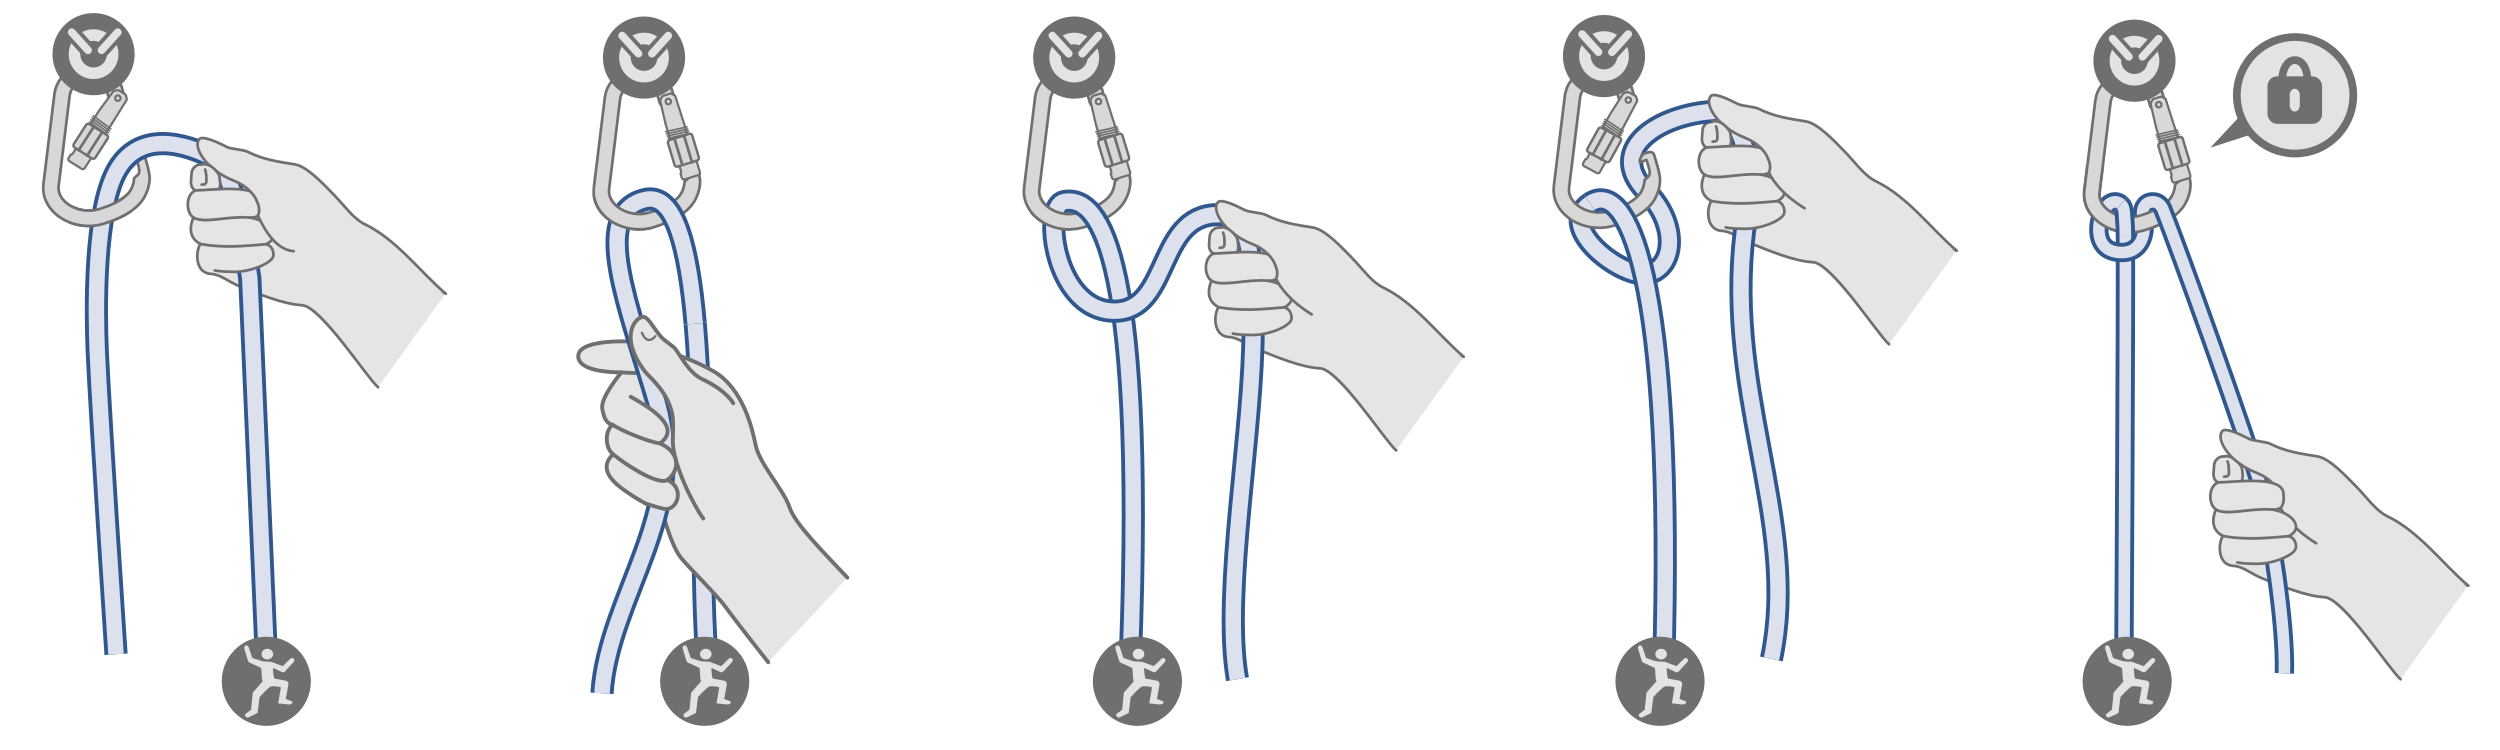 <?xml version="1.0" encoding="UTF-8"?><svg id="Hände_vorne" xmlns="http://www.w3.org/2000/svg" xmlns:xlink="http://www.w3.org/1999/xlink" viewBox="0 0 1000 300"><defs><style>.cls-1,.cls-2,.cls-3,.cls-4,.cls-5,.cls-6,.cls-7,.cls-8,.cls-9,.cls-10,.cls-11,.cls-12,.cls-13,.cls-14,.cls-15,.cls-16,.cls-17{fill:none;}.cls-2,.cls-3,.cls-4,.cls-5,.cls-6,.cls-7,.cls-8,.cls-9,.cls-10,.cls-18,.cls-11,.cls-19,.cls-20,.cls-21,.cls-22,.cls-23{stroke-linecap:round;stroke-linejoin:round;}.cls-2,.cls-3,.cls-24,.cls-6,.cls-7,.cls-8,.cls-9,.cls-10,.cls-18,.cls-11,.cls-19,.cls-20,.cls-21,.cls-22,.cls-23,.cls-17,.cls-25{stroke:#706f6f;}.cls-2,.cls-3,.cls-19,.cls-20,.cls-21,.cls-26{fill-rule:evenodd;}.cls-2,.cls-9,.cls-21{stroke-width:1.09px;}.cls-3{stroke-width:.66px;}.cls-27,.cls-24{fill:#e3e3e3;}.cls-4{stroke-width:1.5px;}.cls-4,.cls-5{stroke:#e3e3e3;}.cls-24,.cls-17,.cls-25{stroke-miterlimit:10;}.cls-6{stroke-width:.93px;}.cls-7{stroke-width:.98px;}.cls-28{fill:#e5e5e5;}.cls-8,.cls-20{stroke-width:1.09px;}.cls-10{stroke-width:1.55px;}.cls-18,.cls-19{stroke-width:.88px;}.cls-18,.cls-19,.cls-20,.cls-21,.cls-26{fill:#d8d8d8;}.cls-29{clip-path:url(#clippath-1);}.cls-30{clip-path:url(#clippath-3);}.cls-31{clip-path:url(#clippath-2);}.cls-11{stroke-width:2px;}.cls-12{stroke-width:4.64px;}.cls-12,.cls-13{stroke:#dde1ee;}.cls-13{stroke-width:6.18px;}.cls-32,.cls-22,.cls-23,.cls-25{fill:#706f6f;}.cls-14{clip-rule:evenodd;}.cls-15{stroke-width:9.27px;}.cls-15,.cls-16{stroke:#30588e;}.cls-22{stroke-width:.54px;}.cls-16{stroke-width:7.73px;}.cls-23{stroke-width:.5px;}.cls-33{clip-path:url(#clippath);}</style><symbol id="Icon2" viewBox="0 0 10.64 10.64"><circle class="cls-23" cx="5.32" cy="5.32" r="5.07"/><circle class="cls-4" cx="5.32" cy="5.32" r="2.47"/><line class="cls-11" x1="2.49" y1="2.48" x2="4.6" y2="4.81"/><line class="cls-5" x1="2.49" y1="2.48" x2="4.6" y2="4.81"/><line class="cls-11" x1="8.45" y1="2.48" x2="6.35" y2="4.81"/><line class="cls-5" x1="8.45" y1="2.48" x2="6.35" y2="4.81"/></symbol><symbol id="Symbol4" viewBox="0 0 19.01 16.08"><circle class="cls-24" cx="10.97" cy="8.04" r="7.54"/><polygon class="cls-32" points="5.7 12.98 0 14.82 4.12 10.43 5.7 12.98 5.7 12.98"/><rect class="cls-25" x="7.9" y="6.09" width="6.07" height="5.15" rx=".75" ry=".75"/><path class="cls-17" d="M9.31,5.96c0-1.2.59-2.47,1.63-2.47s1.63,1.27,1.63,2.47"/><path class="cls-27" d="M10.93,10.14c-.36,0-.65-.34-.65-.75v-1.44c0-.41.29-.75.65-.75s.65.34.65.75v1.44c0,.41-.29.75-.65.75Z"/></symbol><symbol id="symbol2" viewBox="0 0 11.54 11.54"><circle class="cls-22" cx="5.77" cy="5.77" r="5.5"/><ellipse class="cls-27" cx="5.91" cy="2.25" rx=".75" ry=".69"/><path class="cls-27" d="M3.06,10c.42-.33.74-.56.74-.56l.21-2.12c0-.06.04-.12.08-.17l1.21-1.37c-.13-.37-.09-.53-.14-1.12v-.17c-.02-.13-.04-.41-.08-.46l-1.46-.67c-.11-.05-.19-.14-.22-.25l-.45-1.48c-.17-.52.25-.51.25-.51.2,0,.26.14.32.32l.44,1.31c.26.1,1.29.42,1.36.44l1.09.06,1.49.56.9-.89c.08-.08.34-.28.51-.08.16.18.11.34-.06.5l-1.08,1.17c-.09.1-.24.12-.36.07l-1.11-.52s-.08.03-.07.11c.03.39.05.87.17,1.24l1.39.26c.28.01.49.25.44.52l-.34,1.87.54.2c.51.06.39.55-.21.51l-1.32-.15.34-1.95s.04-.18-.14-.18-.8-.17-1.15-.04-1.45,1.36-1.45,1.36l-.26,2.06-1.13.55c-.4.18-.58-.29-.45-.39Z"/></symbol><clipPath id="clippath"><polygon class="cls-1" points="418.27 76.5 409.54 88.06 428.39 97.22 428.39 81.15 418.27 76.5"/></clipPath><clipPath id="clippath-1"><polygon class="cls-14" points="50.16 75.56 53.84 88.04 25.47 97.59 29.8 79.26 50.16 75.56"/></clipPath><clipPath id="clippath-2"><polygon class="cls-14" points="860.94 84.45 864.79 96.06 830.12 98.01 824.99 65.84 847.37 65.84 860.94 84.45"/></clipPath><clipPath id="clippath-3"><polygon class="cls-14" points="259.86 85 262.03 97.1 231.09 96.23 228.18 77.9 251.36 78.48 259.86 85"/></clipPath></defs><path class="cls-21" d="M251.57,34.72c-1.67.85-3.1,2.24-3.51,4.8-.02.19-4.42,36.24-4.44,36.33-.09.95.02,1.82.26,2.59.59,1.96,1.99,3.38,2.95,4.15,3.49,2.83,8.61,3.78,13.03,2.41,8.35-2.59,11.44-5.6,12.62-7.69,1.15-2.04,1.31-3.87,1.33-4.53-.11-.36,1.92-1.37,2.06-2.55.14-1.17-.21-2.32-1.23-5.61-.21-.31-2.47,1.19-2.67.83-.4-.72.86-3.13,1.86-3.45,0,0,.67-.21,1.64-.51.97-.3,1.92.22,2.14.92.21.71.59,1.95,1.35,4.46.76,2.5,1.06,5.14,1.06,5.14.03.41.23,4.1-2.11,8.23-2.52,4.47-8.01,8.04-16.28,10.6-6.33,1.96-13.68.59-18.71-3.49-3.89-3.16-5.86-7.55-5.4-12.06v-.06s4.46-36.54,4.46-36.54v-.05c.4-2.41,1.3-4.44,2.73-6.13"/><path class="cls-28" d="M585.47,142.71l-63.97-40.02s-30.53-14.28-35.58-11.25c-2.45,1.47-2.16,3.04-2.18,4.86-.03,1.93-.25,4.1,1.69,5.13-3.89,1.59-4.01,8.68-.81,10.87,0,0-3.7,7.22,2.75,10.55-1.98,3.25-1.5,10.95,3.64,11.63,6.81.9,7.24,3.43,12.34,5.41,7.21,2.81,14.45,6.25,22.57,6.75,7.65.47,28.11,29.78,32.55,33.51"/><path class="cls-2" d="M585.47,142.71l-63.97-40.02s-30.53-14.28-35.58-11.25c-2.29,1.37-2.03,3.15-2.18,4.86-.19,2.06-.37,4.03,1.69,5.13-3.89,1.59-4.01,8.68-.81,10.87,0,0-3.7,7.22,2.75,10.55-2.12,3.49-1.94,11.63,4.21,11.96,4.03.21,7.07,3.26,11.77,5.09,7.21,2.81,16.62,6.95,24.73,7.45,7.65.47,25.95,29.08,30.39,32.81"/><path class="cls-16" d="M850.16,94.76c.18,30.66-.61,170.72-.61,170.72"/><path class="cls-12" d="M850.16,94.76c.18,30.66-.61,170.72-.61,170.72"/><path class="cls-20" d="M840.88,33.76c1.71-2.03,4.26-3.67,7.44-4.63,8.74-2.64,14.56,3.79,16.43,7.56l.11.23,1.65,5.45-4.37,1.35s-1.72-.19-1.98-1.05c-.4-1.33-.93-3.08-1.02-3.39-.66-1.17-3.68-5.93-9.11-4.29-.74.23-1.58.63-2.29.99"/><line class="cls-8" x1="859.15" y1="39.28" x2="864.31" y2="36.12"/><path class="cls-21" d="M847.75,35.97c-1.67.85-3.1,2.24-3.51,4.8-.02.19-4.42,36.24-4.44,36.33-.09.95.02,1.82.26,2.59.59,1.96,1.99,3.38,2.95,4.15,3.49,2.83,8.61,3.78,13.03,2.41,8.35-2.59,11.44-5.6,12.62-7.69,1.15-2.04,1.31-3.87,1.33-4.53-.11-.36,1.92-1.37,2.06-2.55.14-1.17-.21-2.32-1.23-5.61-.21-.31-2.47,1.19-2.67.83-.4-.72.86-3.13,1.86-3.45,0,0,.67-.21,1.64-.51.97-.3,1.92.22,2.14.92.21.71.59,1.95,1.35,4.46.76,2.5,1.06,5.14,1.06,5.14.03.41.23,4.1-2.11,8.23-2.52,4.47-8.01,8.04-16.28,10.6-6.33,1.96-13.68.59-18.71-3.49-3.89-3.16-5.86-7.55-5.4-12.06v-.06s4.46-36.54,4.46-36.54v-.05c.4-2.41,1.3-4.44,2.73-6.13"/><path class="cls-19" d="M869.55,49.84l1.9,6.32.58.35,4.12,13.68c.14.45-.12.95-.59,1.09l-5.57,1.73c-.46.14-.95-.12-1.09-.56l-.53-1.77c.47-.17.28-.64.11-1.22l-.92-3.05c-.18-.6-.28-1.09-.77-.96l-4.34-14.42-2.24-9.63.92-1.72,3.39-1.06,1.71.9,3.3,10.35Z"/><polyline class="cls-3" points="870.97 52 866.73 52.97 862.47 53.93"/><polyline class="cls-3" points="871.29 52.88 867.05 53.85 862.79 54.82"/><polyline class="cls-3" points="871.61 53.76 867.37 54.73 863.12 55.7"/><polyline class="cls-3" points="871.94 54.64 867.69 55.61 863.44 56.58"/><polyline class="cls-3" points="872.26 55.52 868.02 56.49 863.77 57.46"/><path class="cls-26" d="M873.09,55.45c-.16-.52-.71-.82-1.23-.65l-7.83,2.45c-.52.16-.82.72-.66,1.25l2.63,8.74c.16.52.71.82,1.23.66l7.83-2.44c.52-.16.82-.72.66-1.25l-2.64-8.75Z"/><path class="cls-7" d="M873.09,55.45c-.16-.52-.71-.82-1.23-.65l-7.83,2.45c-.52.16-.82.72-.66,1.25l2.63,8.74c.16.52.71.82,1.23.66l7.83-2.44c.52-.16.82-.72.66-1.25l-2.64-8.75Z"/><line class="cls-9" x1="869.88" y1="55.87" x2="872.97" y2="66.16"/><line class="cls-9" x1="865.96" y1="56.72" x2="869.14" y2="67.29"/><circle class="cls-18" cx="863.5" cy="41.87" r="1.09"/><use width="10.64" height="10.64" transform="translate(837.35 7.84) scale(3.09)" xlink:href="#Icon2"/><path class="cls-28" d="M782.62,100.25l-63.97-40.02s-30.53-14.28-35.58-11.25c-2.45,1.47-2.16,3.04-2.18,4.86-.03,1.93-.25,4.1,1.69,5.13-3.89,1.59-4.01,8.68-.81,10.87,0,0-3.7,7.22,2.75,10.55-1.98,3.25-1.5,10.95,3.64,11.63,6.81.9,7.24,3.43,12.34,5.41,7.21,2.81,14.45,6.25,22.57,6.75,7.65.47,28.11,29.78,32.55,33.51"/><path class="cls-2" d="M782.62,100.25l-63.97-40.02s-30.53-14.28-35.58-11.25c-2.29,1.37-2.03,3.15-2.18,4.86-.19,2.06-.37,4.03,1.69,5.13-3.89,1.59-4.01,8.68-.81,10.87,0,0-3.7,7.22,2.75,10.55-2.12,3.49-1.94,11.63,4.21,11.96,4.03.21,7.07,3.26,11.77,5.09,7.21,2.81,16.62,6.95,24.73,7.45,7.65.47,25.95,29.08,30.39,32.81"/><path class="cls-15" d="M708.57,263.58c11.95-56.49-20.95-108.97-9.87-177.5,4.02-24.83-5.66-41.68-9.97-41.65-23.4.15-47.45,14.65-30.27,32.07,13.14,13.33,11.29,30.32,1.04,32.88s-37.55-18.44-23.47-28"/><path class="cls-13" d="M708.57,263.58c11.95-56.49-20.95-108.97-9.87-177.5,4.02-24.83-5.66-41.68-9.97-41.65-23.4.15-47.45,14.65-30.27,32.07,13.14,13.33,11.29,30.32,1.04,32.88s-37.55-18.44-23.47-28"/><path class="cls-28" d="M682.58,58.97c6.48-.09,25.28-2.81,26.12,4.08s-2.09,6.68-4.39,6.79c9.19,1.57,12.35,7.92,6.52,10.63.97.14,2.95,1.3,2.95,4.35s-8.89,6.71-15.6,6.71c-5.96,0-7.9-.58-7.9-.58"/><path class="cls-2" d="M682.58,58.97c6.48-.09,25.28-2.81,26.12,4.08s-2.09,6.68-4.39,6.79c9.19,1.57,12.35,7.92,6.52,10.63.97.14,2.95,1.3,2.95,4.35s-8.89,6.71-15.6,6.71c-5.96,0-7.9-.58-7.9-.58"/><path class="cls-21" d="M681.77,69.84c4.57,2.61,13.67-.81,22.54,0"/><path class="cls-21" d="M684.52,80.39c1.85.29,4.78.99,12.41.99,4.58,0,13.91-.91,13.91-.91"/><path class="cls-28" d="M782.62,100.25c-10.54-9.1-20.93-22.11-32.39-27.8-3.86-1.92-8.58-7.67-12.37-11.83-4.3-4.72-9.99-11.18-15.49-12.06-6.9-1.1-12.84-1.98-18.78-4.99-1.99-1-6.85-1.12-8.54-2.01-4.51-2.37-9.28-4.28-10.52-3.29-3.1,2.48,1.44,12.16,13.64,16.92,4.68,1.82,7.85,5.33,8.77,7.62.58,1.45,1.77,3.66.63,6.27,1.71,3.5,5.82,9.09,14.27,14.21"/><path class="cls-2" d="M782.62,100.25c-10.54-9.1-19.59-21.62-32.39-27.8-4.43-2.14-7.92-7.26-12.37-11.83-3.89-3.99-10.67-11.29-15.49-12.06-6.9-1.1-12.84-1.98-18.78-4.99-1.99-1-6.85-1.12-8.54-2.01-4.51-2.37-9.28-4.28-10.52-3.29-3.1,2.48,1.44,12.16,13.64,16.92,4.68,1.82,7.85,5.33,8.77,7.62.58,1.45,1.77,3.66.63,6.27,1.71,3.5,5.82,9.09,14.27,14.21"/><path class="cls-28" d="M692.04,58.36c.73-1.5.28-4.01,0-5.51,0,0-2.81-5.09-7.01-4.3"/><path class="cls-2" d="M692.04,58.36c.73-1.5.28-4.01,0-5.51,0,0-2.81-5.09-7.01-4.3"/><path class="cls-2" d="M686.41,50.59c.54,1.36.54,3.1.54,4.58s-1.14,1.48-1.92,1.48"/><path class="cls-28" d="M987.24,234.25l-63.97-40.02s-30.53-14.28-35.58-11.25c-2.45,1.47-2.16,3.04-2.18,4.86-.03,1.93-.25,4.1,1.69,5.13-3.89,1.59-4.01,8.68-.81,10.87,0,0-3.7,7.22,2.75,10.55-1.98,3.25-1.5,10.95,3.64,11.63,6.81.9,7.24,3.43,12.34,5.41,7.21,2.81,14.45,6.25,22.57,6.75,7.65.47,28.11,29.78,32.55,33.51"/><path class="cls-2" d="M987.24,234.25l-63.97-40.02s-30.53-14.28-35.58-11.25c-2.29,1.37-2.03,3.15-2.18,4.86-.19,2.06-.37,4.03,1.69,5.13-3.89,1.59-4.01,8.68-.81,10.87,0,0-3.7,7.22,2.75,10.55-2.12,3.49-1.94,11.63,4.21,11.96,4.03.21,7.07,3.26,11.77,5.09,7.21,2.81,16.62,6.95,24.73,7.45,7.65.47,25.95,29.08,30.39,32.81"/><path class="cls-28" d="M896.67,192.37c.73-1.5.28-4.01,0-5.51,0,0-2.81-5.09-7.01-4.3"/><path class="cls-2" d="M896.67,192.37c.73-1.5.28-4.01,0-5.51,0,0-2.81-5.09-7.01-4.3"/><path class="cls-2" d="M891.03,184.59c.54,1.36.54,3.1.54,4.58s-1.14,1.48-1.92,1.48"/><path class="cls-20" d="M24.53,31.15c1.71-2.03,4.26-3.67,7.44-4.63,8.74-2.64,14.56,3.79,16.43,7.56l.11.23,1.65,5.45-4.37,1.35s-1.72-.19-1.98-1.05c-.4-1.33-.93-3.08-1.02-3.39-.66-1.17-3.68-5.93-9.11-4.29-.74.23-1.58.63-2.29.99"/><line class="cls-8" x1="42.79" y1="36.67" x2="47.95" y2="33.51"/><path class="cls-21" d="M31.39,33.37c-1.67.85-3.1,2.24-3.51,4.8-.02.19-4.42,36.24-4.44,36.33-.09.95.02,1.82.26,2.59.59,1.96,1.99,3.38,2.95,4.15,3.49,2.83,8.61,3.78,13.03,2.41,8.35-2.59,11.44-5.6,12.62-7.69,1.15-2.04,1.31-3.87,1.33-4.53-.11-.36,1.92-1.37,2.06-2.55.14-1.17-.21-2.32-1.23-5.61-.21-.31-2.47,1.19-2.67.83-.4-.72.86-3.13,1.86-3.45,0,0,.67-.21,1.64-.51.97-.3,1.92.22,2.14.92.21.71.59,1.95,1.35,4.46.76,2.5,1.06,5.14,1.06,5.14.03.41.23,4.1-2.11,8.23-2.52,4.47-8.01,8.04-16.28,10.6-6.33,1.96-13.68.59-18.71-3.49-3.89-3.16-5.86-7.55-5.4-12.06v-.06s4.46-36.54,4.46-36.54v-.05c.4-2.41,1.3-4.44,2.73-6.13"/><path class="cls-19" d="M45.02,49.05l-3.57,5.55.12.67-7.72,12.01c-.26.4-.8.52-1.21.26l-4.94-3.11c-.41-.26-.53-.79-.28-1.19l1-1.56c.43.25.67-.2,1-.71l1.72-2.69c.34-.52.64-.92.24-1.21l8.15-12.67,5.87-7.96,1.91-.42,3.01,1.89.43,1.89-5.72,9.23Z"/><polyline class="cls-3" points="44.3 51.53 40.81 48.93 37.3 46.32"/><polyline class="cls-3" points="43.84 52.34 40.35 49.75 36.85 47.14"/><polyline class="cls-3" points="43.38 53.16 39.89 50.56 36.39 47.96"/><polyline class="cls-3" points="42.92 53.97 39.43 51.38 35.93 48.78"/><polyline class="cls-3" points="42.46 54.79 38.97 52.2 35.47 49.59"/><path class="cls-26" d="M43.06,55.37c.29-.46.16-1.07-.3-1.36l-6.94-4.36c-.46-.29-1.08-.15-1.38.31l-4.93,7.68c-.3.46-.16,1.07.3,1.36l6.94,4.37c.46.29,1.08.15,1.38-.31l4.94-7.69Z"/><path class="cls-7" d="M43.06,55.37c.29-.46.16-1.07-.3-1.36l-6.94-4.36c-.46-.29-1.08-.15-1.38.31l-4.93,7.68c-.3.46-.16,1.07.3,1.36l6.94,4.37c.46.29,1.08.15,1.38-.31l4.94-7.69Z"/><line class="cls-9" x1="40.65" y1="53.21" x2="34.84" y2="62.25"/><line class="cls-9" x1="37.45" y1="50.79" x2="31.49" y2="60.06"/><circle class="cls-18" cx="47.14" cy="39.26" r="1.09"/><use width="10.64" height="10.64" transform="translate(20.99 5.23) scale(3.09)" xlink:href="#Icon2"/><path class="cls-28" d="M178.23,117.45l-63.97-40.02s-30.53-14.28-35.58-11.25c-2.45,1.47-2.16,3.04-2.18,4.86-.03,1.93-.25,4.1,1.69,5.13-3.89,1.59-4.01,8.68-.81,10.87,0,0-3.7,7.22,2.75,10.55-1.98,3.25-1.5,10.95,3.64,11.63,6.81.9,7.24,3.43,12.34,5.41,7.21,2.81,14.45,6.25,22.57,6.75,7.65.47,28.11,29.78,32.55,33.51"/><path class="cls-2" d="M178.23,117.45l-63.97-40.02s-30.53-14.28-35.58-11.25c-2.29,1.37-2.03,3.15-2.18,4.86-.19,2.06-.37,4.03,1.69,5.13-3.89,1.59-4.01,8.68-.81,10.87,0,0-3.7,7.22,2.75,10.55-2.12,3.49-1.94,11.63,4.21,11.96,4.03.21,7.07,3.26,11.77,5.09,7.21,2.81,16.62,6.95,24.73,7.45,7.65.47,25.95,29.08,30.39,32.81"/><path class="cls-15" d="M283.16,268.73c-3.07-33.81-1.25-95.54-5.08-139.27"/><path class="cls-13" d="M283.16,268.73c-3.07-33.81-1.25-95.54-5.08-139.27"/><path class="cls-28" d="M338.96,231.08c-8.74-9.39-20.96-21.4-23.15-28.17-2.18-6.77-12.01-17.3-13.54-24.81s-5.24-22.8-16.82-29.57c-11.57-6.77-30.36-12.01-35.81-12.01s-18.56.44-18.34,6.11,12.23,6.33,17.25,6.33c0,0-8.52,10.05-7.64,14.63s1.97,5.68,4.15,6.33c-3.28,2.4-3.06,9.39.22,11.79-3.37,3.05-4.39,9.02,4.4,14.34,3.17,1.92,9.88,7.38,15.03,7.49,0,0,3.49,14.85,8.08,20.09,4.59,5.24,14.19,14.63,17.47,19.22s17.03,22.06,17.03,22.06"/><path class="cls-15" d="M106.44,260.24l-6.52-148.9s-6.13-43.55-13.17-47.41c-9.09-4.99-29.61-13.39-39.74,3.86-9.39,15.98-8.8,56.85-8.1,73,1.08,24.94,7.5,120.91,7.5,120.91"/><path class="cls-13" d="M106.44,260.24l-6.52-148.9s-6.13-43.55-13.17-47.41c-9.09-4.99-29.61-13.39-39.74,3.86-9.39,15.98-8.8,56.85-8.1,73,1.08,24.94,7.5,120.91,7.5,120.91"/><path class="cls-10" d="M338.96,231.08c-8.74-9.39-20.96-21.4-23.15-28.17-2.18-6.77-12.01-17.3-13.54-24.81s-5.24-22.8-16.82-29.57c-11.57-6.77-30.36-12.01-35.81-12.01s-18.56.44-18.34,6.11,12.23,6.33,17.25,6.33c0,0-8.52,10.05-7.64,14.63s1.97,5.68,4.15,6.33c-3.28,2.4-3.06,9.39.22,11.79-3.53,3.19-4.75,7.96,4.4,14.34,2.75,1.92,10.54,7.39,15.03,7.49,0,0,3.49,14.85,8.08,20.09,4.59,5.24,14.19,14.63,17.47,19.22s17.03,22.06,17.03,22.06"/><path class="cls-10" d="M248.55,148.97c2.88.05,7.18.59,12.12,0"/><path class="cls-15" d="M278.08,129.46c-2.68-30.57-8.12-52.34-19.92-49.66-22.49,5.12-6.4,43.16,4.7,81.43,12.79,44.13-19.51,77.39-22.07,116.09"/><path class="cls-13" d="M278.08,129.46c-2.68-30.57-8.12-52.34-19.92-49.66-22.49,5.12-6.4,43.16,4.7,81.43,12.79,44.13-19.51,77.39-22.07,116.09"/><path class="cls-28" d="M293.31,161.32s-2.52-4.97-12.19-9.54c-2.78-1.32-4.78-3.39-6.55-5.75-1.48-1.98-2.79-4.16-4.25-6.26-1.08-1.55-4.3-3.1-6.17-5.34-3.06-3.67-5.04-7.93-7-7.69-3.15.4-9.56,7.99.66,21.67,1.39,1.86,8.01,7.19,10.34,14.47.71,2.22,1.4,3.73.98,12.9-.42,9.18,8.41,26.66,12.19,31.63"/><path class="cls-10" d="M293.31,161.32s-2.52-4.97-12.19-9.54c-2.78-1.32-4.78-3.39-6.55-5.75-1.48-1.98-2.79-4.16-4.25-6.26-1.08-1.55-4.3-3.1-6.17-5.34-3.06-3.67-5.04-7.93-7-7.69-3.15.4-9.56,7.99.66,21.67,1.39,1.86,8.01,7.19,10.34,14.47.71,2.22,1.4,3.73.98,12.9-.42,9.18,8.41,26.66,12.19,31.63"/><path class="cls-28" d="M252.28,158.71c7.93,4.43,20.65,12.22,11.67,18.64,7.24,3.05,8.74,10.06,3.03,14.62,7.12,3.38,3.95,12.13-.92,11.62-2.15-.23-7.66-2.09-7.66-2.09"/><path class="cls-10" d="M252.28,158.71c7.93,4.43,20.65,12.22,11.67,18.64,7.24,3.05,8.74,10.06,3.03,14.62,7.12,3.38,3.95,12.13-.92,11.62-2.15-.23-8.08-2.3-8.08-2.3"/><path class="cls-10" d="M263.95,177.35c-4.22-.49-14.91-4.82-18.89-7.42"/><path class="cls-10" d="M266.98,191.97c-3.92,2.43-17.62-6.75-21.7-10.24"/><path class="cls-20" d="M416.79,32.5c1.71-2.03,4.26-3.67,7.44-4.63,8.74-2.64,14.56,3.79,16.43,7.56l.11.23,1.65,5.45-4.37,1.35s-1.72-.19-1.98-1.05c-.4-1.33-.93-3.08-1.02-3.39-.66-1.17-3.68-5.93-9.11-4.29-.74.23-1.58.63-2.29.99"/><line class="cls-8" x1="435.06" y1="38.02" x2="440.21" y2="34.86"/><path class="cls-21" d="M423.66,34.72c-1.67.85-3.1,2.24-3.51,4.8-.02.19-4.42,36.24-4.44,36.33-.09.95.02,1.82.26,2.59.59,1.96,1.99,3.38,2.95,4.15,3.49,2.83,8.61,3.78,13.03,2.41,8.35-2.59,11.44-5.6,12.62-7.69,1.15-2.04,1.31-3.87,1.33-4.53-.11-.36,1.92-1.37,2.06-2.55.14-1.17-.21-2.32-1.23-5.61-.21-.31-2.47,1.19-2.67.83-.4-.72.86-3.13,1.86-3.45,0,0,.67-.21,1.64-.51.97-.3,1.92.22,2.14.92.21.71.59,1.95,1.35,4.46.76,2.5,1.06,5.14,1.06,5.14.03.41.23,4.1-2.11,8.23-2.52,4.47-8.01,8.04-16.28,10.6-6.33,1.96-13.68.59-18.71-3.49-3.89-3.16-5.86-7.55-5.4-12.06v-.06s4.46-36.54,4.46-36.54v-.05c.4-2.41,1.3-4.44,2.73-6.13"/><path class="cls-19" d="M445.46,48.58l1.9,6.32.58.35,4.12,13.68c.14.45-.12.95-.59,1.09l-5.57,1.73c-.46.14-.95-.12-1.09-.56l-.53-1.77c.47-.17.28-.64.11-1.22l-.92-3.05c-.18-.6-.28-1.09-.77-.96l-4.34-14.42-2.24-9.63.92-1.72,3.39-1.06,1.71.9,3.3,10.35Z"/><polyline class="cls-3" points="446.88 50.74 442.64 51.71 438.38 52.68"/><polyline class="cls-3" points="447.2 51.62 442.96 52.59 438.7 53.56"/><polyline class="cls-3" points="447.52 52.5 443.28 53.47 439.03 54.44"/><polyline class="cls-3" points="447.84 53.38 443.6 54.35 439.35 55.32"/><polyline class="cls-3" points="448.17 54.26 443.92 55.23 439.67 56.2"/><path class="cls-26" d="M449,54.19c-.16-.52-.71-.82-1.23-.65l-7.83,2.45c-.52.16-.82.72-.66,1.25l2.63,8.74c.16.52.71.82,1.23.66l7.83-2.44c.52-.16.82-.72.66-1.25l-2.64-8.75Z"/><path class="cls-7" d="M449,54.19c-.16-.52-.71-.82-1.23-.65l-7.83,2.45c-.52.16-.82.72-.66,1.25l2.63,8.74c.16.52.71.82,1.23.66l7.83-2.44c.52-.16.82-.72.66-1.25l-2.64-8.75Z"/><line class="cls-9" x1="445.79" y1="54.61" x2="448.88" y2="64.9"/><line class="cls-9" x1="441.87" y1="55.47" x2="445.05" y2="66.03"/><circle class="cls-18" cx="439.4" cy="40.62" r="1.09"/><use width="10.64" height="10.64" transform="translate(413.26 6.59) scale(3.09)" xlink:href="#Icon2"/><path class="cls-20" d="M244.71,32.5c1.71-2.03,4.26-3.67,7.44-4.63,8.74-2.64,14.56,3.79,16.43,7.56l.11.23,1.65,5.45-4.37,1.35s-1.72-.19-1.98-1.05c-.4-1.33-.93-3.08-1.02-3.39-.66-1.17-3.68-5.93-9.11-4.29-.74.23-1.58.63-2.29.99"/><line class="cls-8" x1="262.97" y1="38.02" x2="268.13" y2="34.86"/><path class="cls-19" d="M273.38,48.58l1.9,6.32.58.35,4.12,13.68c.14.45-.12.95-.59,1.09l-5.57,1.73c-.46.14-.95-.12-1.09-.56l-.53-1.77c.47-.17.28-.64.11-1.22l-.92-3.05c-.18-.6-.28-1.09-.77-.96l-4.34-14.42-2.24-9.63.92-1.72,3.39-1.06,1.71.9,3.3,10.35Z"/><polyline class="cls-3" points="274.8 50.74 270.55 51.71 266.29 52.68"/><polyline class="cls-3" points="275.12 51.62 270.88 52.59 266.62 53.56"/><polyline class="cls-3" points="275.44 52.5 271.2 53.47 266.94 54.44"/><polyline class="cls-3" points="275.76 53.38 271.52 54.35 267.27 55.32"/><polyline class="cls-3" points="276.08 54.26 271.84 55.23 267.59 56.2"/><path class="cls-26" d="M276.91,54.19c-.16-.52-.71-.82-1.23-.65l-7.83,2.45c-.52.16-.82.72-.66,1.25l2.63,8.74c.16.52.71.82,1.23.66l7.83-2.44c.52-.16.82-.72.66-1.25l-2.64-8.75Z"/><path class="cls-7" d="M276.91,54.19c-.16-.52-.71-.82-1.23-.65l-7.83,2.45c-.52.16-.82.72-.66,1.25l2.63,8.74c.16.52.71.82,1.23.66l7.83-2.44c.52-.16.82-.72.66-1.25l-2.64-8.75Z"/><line class="cls-9" x1="273.71" y1="54.61" x2="276.8" y2="64.9"/><line class="cls-9" x1="269.78" y1="55.47" x2="272.96" y2="66.03"/><circle class="cls-18" cx="267.32" cy="40.62" r="1.09"/><use width="10.64" height="10.64" transform="translate(241.17 6.59) scale(3.09)" xlink:href="#Icon2"/><use width="11.54" height="11.54" transform="translate(264.05 254.69) scale(3.09)" xlink:href="#symbol2"/><path class="cls-6" d="M262.14,134.49s-3.07,4.16-5.37-1.39"/><path class="cls-20" d="M628.69,31.9c1.71-2.03,4.26-3.67,7.44-4.63,8.74-2.64,14.56,3.79,16.43,7.56l.11.23,1.65,5.45-4.37,1.35s-1.72-.19-1.98-1.05c-.4-1.33-.93-3.08-1.02-3.39-.66-1.17-3.68-5.93-9.11-4.29-.74.23-1.58.63-2.29.99"/><line class="cls-8" x1="646.96" y1="37.42" x2="652.12" y2="34.26"/><path class="cls-21" d="M635.56,34.12c-1.67.85-3.1,2.24-3.51,4.8-.02.19-4.42,36.24-4.44,36.33-.09.95.02,1.82.26,2.59.59,1.96,1.99,3.38,2.95,4.15,3.49,2.83,8.61,3.78,13.03,2.41,8.35-2.59,11.44-5.6,12.62-7.69,1.15-2.04,1.31-3.87,1.33-4.53-.11-.36,1.92-1.37,2.06-2.55.14-1.17-.21-2.32-1.23-5.61-.21-.31-2.47,1.19-2.67.83-.4-.72.86-3.13,1.86-3.45,0,0,.67-.21,1.64-.51.97-.3,1.92.22,2.14.92.21.71.59,1.95,1.35,4.46.76,2.5,1.06,5.14,1.06,5.14.03.41.23,4.1-2.11,8.23-2.52,4.47-8.01,8.04-16.28,10.6-6.33,1.96-13.68.59-18.71-3.49-3.89-3.16-5.86-7.55-5.4-12.06v-.06s4.46-36.54,4.46-36.54v-.05c.4-2.41,1.3-4.44,2.73-6.13"/><path class="cls-15" d="M636.03,81.38c14.08-9.56,34.14,25.43,29.36,188.44"/><path class="cls-13" d="M636.03,81.38c14.08-9.56,34.14,25.43,29.36,188.44"/><path class="cls-19" d="M649.86,49.92l-3.18,5.78.16.66-6.89,12.51c-.23.42-.76.57-1.19.35l-5.14-2.77c-.42-.23-.58-.76-.36-1.17l.89-1.62c.44.22.65-.24.95-.78l1.54-2.8c.3-.54.58-.96.15-1.22l7.26-13.2,5.31-8.34,1.88-.54,3.13,1.68.56,1.85-5.08,9.6Z"/><polyline class="cls-3" points="649.3 52.44 645.64 50.09 641.97 47.73"/><polyline class="cls-3" points="648.9 53.29 645.24 50.94 641.57 48.57"/><polyline class="cls-3" points="648.5 54.14 644.84 51.79 641.17 49.42"/><polyline class="cls-3" points="648.1 54.98 644.43 52.63 640.77 50.27"/><polyline class="cls-3" points="647.69 55.83 644.03 53.48 640.36 51.12"/><path class="cls-26" d="M648.33,56.37c.26-.48.08-1.08-.4-1.34l-7.23-3.88c-.48-.26-1.09-.08-1.35.4l-4.4,8c-.26.48-.08,1.08.4,1.34l7.22,3.89c.48.26,1.09.08,1.35-.4l4.4-8.01Z"/><path class="cls-7" d="M648.33,56.37c.26-.48.08-1.08-.4-1.34l-7.23-3.88c-.48-.26-1.09-.08-1.35.4l-4.4,8c-.26.48-.08,1.08.4,1.34l7.22,3.89c.48.26,1.09.08,1.35-.4l4.4-8.01Z"/><line class="cls-9" x1="645.78" y1="54.37" x2="640.59" y2="63.78"/><line class="cls-9" x1="642.42" y1="52.17" x2="637.11" y2="61.84"/><circle class="cls-18" cx="651.31" cy="40.02" r="1.09"/><use width="10.64" height="10.64" transform="translate(625.16 5.99) scale(3.09)" xlink:href="#Icon2"/><path class="cls-15" d="M421.79,86.95c.53-3.53,1.83-5.95,3.84-6.32,11.58-2.13,32.94,11.31,26.5,182.95"/><path class="cls-13" d="M421.79,86.95c.53-3.53,1.83-5.95,3.84-6.32,11.58-2.13,32.94,11.31,26.5,182.95"/><path class="cls-15" d="M494.98,271.65c-6.16-35.56,6.64-100.28,6.27-142.19-.22-25.16-.8-42.42-11.45-43.47-27.97-2.76-20.63,38.84-44.34,38.48-18.36-.28-25.49-25.41-23.67-37.51"/><path class="cls-13" d="M494.98,271.65c-6.16-35.56,6.64-100.28,6.27-142.19-.22-25.16-.8-42.42-11.45-43.47-27.97-2.76-20.63,38.84-44.34,38.48-18.36-.28-25.49-25.41-23.67-37.51"/><g class="cls-33"><path class="cls-21" d="M423.66,34.77c-1.67.85-3.1,2.24-3.51,4.8-.02.19-4.42,36.24-4.44,36.33-.09.95.02,1.82.26,2.59.59,1.96,1.99,3.38,2.95,4.15,3.49,2.83,8.61,3.78,13.03,2.41,8.35-2.59,11.44-5.6,12.62-7.69,1.15-2.04,1.31-3.87,1.33-4.53-.11-.36,1.92-1.37,2.06-2.55.14-1.17-.21-2.32-1.23-5.61-.21-.31-2.47,1.19-2.67.83-.4-.72.86-3.13,1.86-3.45,0,0,.67-.21,1.64-.51.97-.3,1.92.22,2.14.92.21.71.59,1.95,1.35,4.46.76,2.5,1.06,5.14,1.06,5.14.03.41.23,4.1-2.11,8.23-2.52,4.47-8.01,8.04-16.28,10.6-6.33,1.96-13.68.59-18.71-3.49-3.89-3.16-5.86-7.55-5.4-12.06v-.06s4.46-36.54,4.46-36.54v-.05c.4-2.41,1.3-4.44,2.73-6.13"/></g><use width="11.54" height="11.54" transform="translate(437.14 254.69) scale(3.09)" xlink:href="#symbol2"/><path class="cls-28" d="M78.19,76.17c6.48-.09,25.28-2.81,26.12,4.08.84,6.89-2.09,6.68-4.39,6.79,9.19,1.57,12.35,7.92,6.52,10.63.97.14,2.95,1.3,2.95,4.35s-8.89,6.71-15.6,6.71c-5.96,0-7.9-.58-7.9-.58"/><path class="cls-2" d="M78.19,76.17c6.48-.09,25.28-2.81,26.12,4.08.84,6.89-2.09,6.68-4.39,6.79,9.19,1.57,12.35,7.92,6.52,10.63.97.14,2.95,1.3,2.95,4.35s-8.89,6.71-15.6,6.71c-5.96,0-7.9-.58-7.9-.58"/><path class="cls-21" d="M77.38,87.04c4.57,2.61,13.67-.81,22.54,0"/><path class="cls-21" d="M80.13,97.59c1.85.29,4.78.99,12.41.99,4.58,0,13.91-.91,13.91-.91"/><path class="cls-28" d="M178.23,117.45c-10.54-9.1-20.93-22.11-32.39-27.8-3.86-1.92-8.58-7.67-12.37-11.83-4.3-4.72-9.99-11.18-15.49-12.06-6.9-1.1-12.84-1.98-18.78-4.99-1.99-1-6.85-1.12-8.54-2.01-4.51-2.37-9.48-4.28-10.72-3.29-3.1,2.48,1.64,12.16,13.84,16.92,4.68,1.82,7.85,5.33,8.77,7.62.58,1.45,1.77,3.66.63,6.27,1.71,3.5,6.21,13.5,14.27,14.21"/><path class="cls-2" d="M178.23,117.45c-10.54-9.1-19.59-21.62-32.39-27.8-4.43-2.14-7.92-7.26-12.37-11.83-3.89-3.99-10.67-11.29-15.49-12.06-6.9-1.1-12.84-1.98-18.78-4.99-1.99-1-6.85-1.12-8.54-2.01-4.51-2.37-9.48-4.28-10.72-3.29-3.1,2.48,1.64,12.16,13.84,16.92,4.68,1.82,7.85,5.33,8.77,7.62.58,1.45,1.77,3.66.63,6.27,1.71,3.5,6.21,13.5,14.27,14.21"/><path class="cls-28" d="M87.65,75.56c.73-1.5.28-4.01,0-5.51,0,0-2.81-5.09-7.01-4.3"/><path class="cls-2" d="M87.65,75.56c.73-1.5.28-4.01,0-5.51,0,0-2.81-5.09-7.01-4.3"/><path class="cls-2" d="M82.02,67.79c.54,1.36.54,3.1.54,4.58s-1.14,1.48-1.92,1.48"/><g class="cls-29"><path class="cls-21" d="M31.39,33.37c-1.67.85-3.1,2.24-3.51,4.8-.02.19-4.42,36.24-4.44,36.33-.09.95.02,1.82.26,2.59.59,1.96,1.99,3.38,2.95,4.15,3.49,2.83,8.61,3.78,13.03,2.41,8.35-2.59,11.44-5.6,12.62-7.69,1.15-2.04,1.31-3.87,1.33-4.53-.11-.36,1.92-1.37,2.06-2.55.14-1.17-.21-2.32-1.23-5.61-.21-.31-2.47,1.19-2.67.83-.4-.72.86-3.13,1.86-3.45,0,0,.67-.21,1.64-.51.97-.3,1.92.22,2.14.92.21.71.59,1.95,1.35,4.46.76,2.5,1.06,5.14,1.06,5.14.03.41.23,4.1-2.11,8.23-2.52,4.47-8.01,8.04-16.28,10.6-6.33,1.96-13.68.59-18.71-3.49-3.89-3.16-5.86-7.55-5.4-12.06v-.06s4.46-36.54,4.46-36.54v-.05c.4-2.41,1.3-4.44,2.73-6.13"/></g><use width="11.54" height="11.54" transform="translate(88.69 254.69) scale(3.09)" xlink:href="#symbol2"/><use width="11.54" height="11.54" transform="translate(646.18 254.69) scale(3.09)" xlink:href="#symbol2"/><path class="cls-16" d="M857.54,88.35c.79,5.72-1.43,12.7-8.78,12.66-11.2-.06-9.5-11.06-8.47-13.99,2.01-5.88,5.53-7.62,8.14-5.32"/><path class="cls-12" d="M857.54,88.35c.79,5.72-1.43,12.7-8.78,12.66-11.2-.06-9.5-11.06-8.47-13.99,2.01-5.88,5.53-7.62,8.14-5.32"/><path class="cls-16" d="M857.54,88.35c-1.6-5.61,1.15-7.21,2.5-7.51,2.25-.49,4.17.58,5.09,2.81,5.04,12.21,34.9,94.9,38.92,110.5,4.02,15.6,10.4,56.03,9.69,75.18"/><path class="cls-12" d="M857.54,88.35c-1.6-5.61,1.15-7.21,2.5-7.51,2.25-.49,4.17.58,5.09,2.81,5.04,12.21,34.9,94.9,38.92,110.5,4.02,15.6,10.4,56.03,9.69,75.18"/><g class="cls-31"><path class="cls-21" d="M847.75,35.97c-1.67.85-3.1,2.24-3.51,4.8-.02.19-4.42,36.24-4.44,36.33-.09.95.02,1.82.26,2.59.59,1.96,1.99,3.38,2.95,4.15,3.49,2.83,8.61,3.78,13.03,2.41,8.35-2.59,11.44-5.6,12.62-7.69,1.15-2.04,1.31-3.87,1.33-4.53-.11-.36,1.92-1.37,2.06-2.55.14-1.17-.21-2.32-1.23-5.61-.21-.31-2.47,1.19-2.67.83-.4-.72.86-3.13,1.86-3.45,0,0,.67-.21,1.64-.51.97-.3,1.92.22,2.14.92.21.71.59,1.95,1.35,4.46.76,2.5,1.06,5.14,1.06,5.14.03.41.23,4.1-2.11,8.23-2.52,4.47-8.01,8.04-16.28,10.6-6.33,1.96-13.68.59-18.71-3.49-3.89-3.16-5.86-7.55-5.4-12.06v-.06s4.46-36.54,4.46-36.54v-.05c.4-2.41,1.3-4.44,2.73-6.13"/></g><path class="cls-16" d="M848.44,81.71c1.56,1.38,1.24,4.22,1.62,8.49.04.49.07,1.27.09,4.56"/><path class="cls-12" d="M848.44,81.71c1.56,1.38,1.24,4.22,1.62,8.49.04.49.07,1.27.09,4.56"/><use width="19.01" height="16.08" transform="translate(884.13 13.27) scale(3.09)" xlink:href="#Symbol4"/><use width="11.54" height="11.54" transform="translate(833.03 254.69) scale(3.09)" xlink:href="#symbol2"/><path class="cls-28" d="M987.24,234.25c-10.54-9.1-20.93-22.11-32.39-27.8-3.86-1.92-8.58-7.67-12.37-11.83-4.3-4.72-9.99-11.18-15.49-12.06-6.9-1.1-12.84-1.98-18.78-4.99-1.99-1-6.85-1.12-8.54-2.01-4.51-2.37-9.28-4.28-10.52-3.29-3.1,2.48,1.44,12.16,13.64,16.92,4.68,1.82,7.85,5.33,8.77,7.62.58,1.45,1.77,3.66.63,6.27,1.71,3.5,5.82,9.09,14.27,14.21"/><path class="cls-2" d="M987.24,234.25c-10.54-9.1-19.59-21.62-32.39-27.8-4.43-2.14-7.92-7.26-12.37-11.83-3.89-3.99-10.67-11.29-15.49-12.06-6.9-1.1-12.84-1.98-18.78-4.99-1.99-1-6.85-1.12-8.54-2.01-4.51-2.37-9.28-4.28-10.52-3.29-3.1,2.48,1.44,12.16,13.64,16.92,4.68,1.82,7.85,5.33,8.77,7.62.58,1.45,1.77,3.66.63,6.27,1.71,3.5,5.82,9.09,14.27,14.21"/><path class="cls-28" d="M887.21,192.97c6.48-.09,25.28-2.81,26.12,4.08.84,6.89-2.09,6.68-4.39,6.79,9.19,1.57,12.35,7.92,6.52,10.63.97.14,2.95,1.3,2.95,4.35s-8.89,6.71-15.6,6.71c-5.96,0-7.9-.58-7.9-.58"/><path class="cls-2" d="M887.21,192.97c6.48-.09,25.28-2.81,26.12,4.08.84,6.89-2.09,6.68-4.39,6.79,9.19,1.57,12.35,7.92,6.52,10.63.97.14,2.95,1.3,2.95,4.35s-8.89,6.71-15.6,6.71c-5.96,0-7.9-.58-7.9-.58"/><path class="cls-21" d="M886.4,203.85c4.57,2.61,13.67-.81,22.54,0"/><path class="cls-21" d="M889.15,214.39c1.85.29,4.78.99,12.41.99,4.58,0,13.91-.91,13.91-.91"/><path class="cls-28" d="M485.43,101.44c6.48-.09,25.28-2.81,26.12,4.08.84,6.89-2.09,6.68-4.39,6.79,9.19,1.57,12.35,7.92,6.52,10.63.97.14,2.95,1.3,2.95,4.35s-8.89,6.71-15.6,6.71c-5.96,0-7.9-.58-7.9-.58"/><path class="cls-2" d="M485.43,101.44c6.48-.09,25.28-2.81,26.12,4.08.84,6.89-2.09,6.68-4.39,6.79,9.19,1.57,12.35,7.92,6.52,10.63.97.14,2.95,1.3,2.95,4.35s-8.89,6.71-15.6,6.71c-5.96,0-7.9-.58-7.9-.58"/><path class="cls-21" d="M484.62,112.31c4.57,2.61,13.67-.81,22.54,0"/><path class="cls-21" d="M487.37,122.86c1.85.29,4.78.99,12.41.99,4.58,0,13.91-.91,13.91-.91"/><path class="cls-28" d="M585.47,142.71c-10.54-9.1-20.93-22.11-32.39-27.8-3.86-1.92-8.58-7.67-12.37-11.83-4.3-4.72-9.99-11.18-15.49-12.06-6.9-1.1-12.84-1.98-18.78-4.99-1.99-1-6.85-1.12-8.54-2.01-4.51-2.37-9.28-4.28-10.52-3.29-3.1,2.48,1.44,12.16,13.64,16.92,4.68,1.82,7.85,5.33,8.77,7.62.58,1.45,1.77,3.66.63,6.27,1.71,3.5,5.82,9.09,14.27,14.21"/><path class="cls-2" d="M585.47,142.71c-10.54-9.1-19.59-21.62-32.39-27.8-4.43-2.14-7.92-7.26-12.37-11.83-3.89-3.99-10.67-11.29-15.49-12.06-6.9-1.1-12.84-1.98-18.78-4.99-1.99-1-6.85-1.12-8.54-2.01-4.51-2.37-9.28-4.28-10.52-3.29-3.1,2.48,1.44,12.16,13.64,16.92,4.68,1.82,7.85,5.33,8.77,7.62.58,1.45,1.77,3.66.63,6.27,1.71,3.5,5.82,9.09,14.27,14.21"/><path class="cls-28" d="M494.89,100.83c.73-1.5.28-4.01,0-5.51,0,0-2.81-5.09-7.01-4.3"/><path class="cls-2" d="M494.89,100.83c.73-1.5.28-4.01,0-5.51,0,0-2.81-5.09-7.01-4.3"/><path class="cls-2" d="M489.26,93.05c.54,1.36.54,3.1.54,4.58s-1.14,1.48-1.92,1.48"/><g class="cls-30"><path class="cls-21" d="M251.57,34.72c-1.67.85-3.1,2.24-3.51,4.8-.02.19-4.42,36.24-4.44,36.33-.09.95.02,1.82.26,2.59.59,1.96,1.99,3.38,2.95,4.15,3.49,2.83,8.61,3.78,13.03,2.41,8.35-2.59,11.44-5.6,12.62-7.69,1.15-2.04,1.31-3.87,1.33-4.53-.11-.36,1.92-1.37,2.06-2.55.14-1.17-.21-2.32-1.23-5.61-.21-.31-2.47,1.19-2.67.83-.4-.72.86-3.13,1.86-3.45,0,0,.67-.21,1.64-.51.97-.3,1.92.22,2.14.92.21.71.59,1.95,1.35,4.46.76,2.5,1.06,5.14,1.06,5.14.03.41.23,4.1-2.11,8.23-2.52,4.47-8.01,8.04-16.28,10.6-6.33,1.96-13.68.59-18.71-3.49-3.89-3.16-5.86-7.55-5.4-12.06v-.06s4.46-36.54,4.46-36.54v-.05c.4-2.41,1.3-4.44,2.73-6.13"/></g></svg>